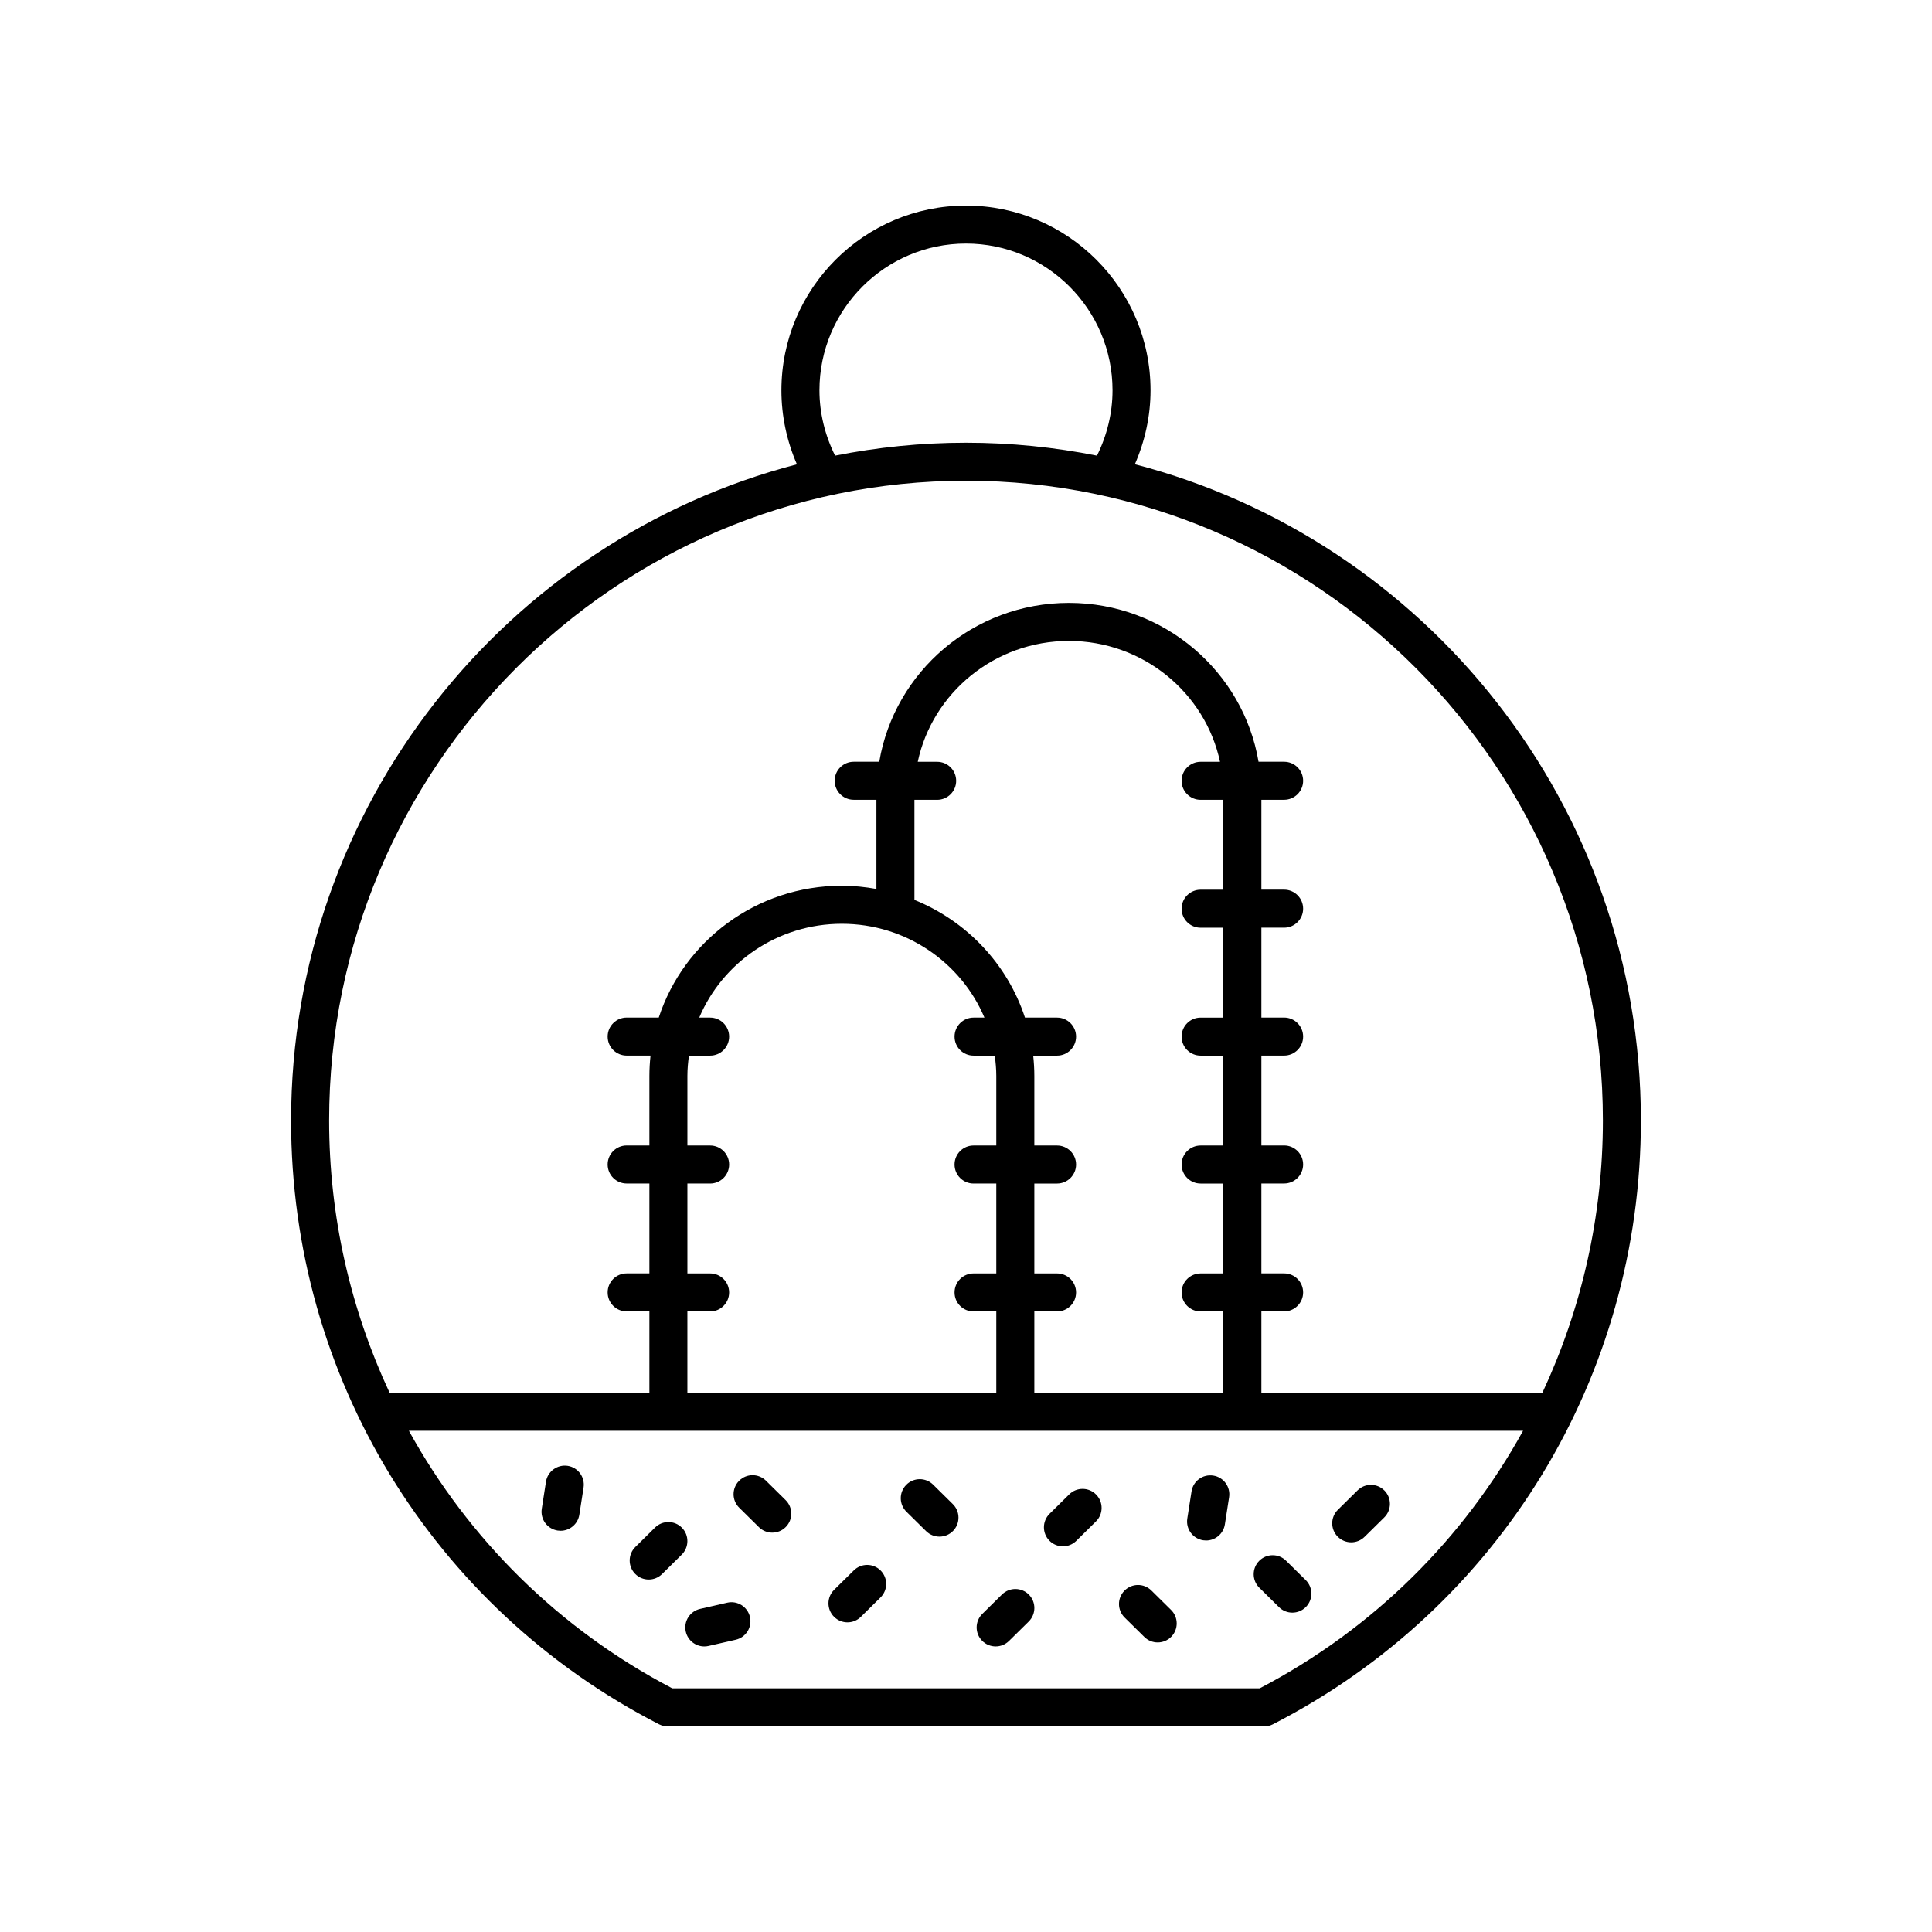 <?xml version="1.0" encoding="UTF-8"?>
<!-- The Best Svg Icon site in the world: iconSvg.co, Visit us! https://iconsvg.co -->
<svg fill="#000000" width="800px" height="800px" version="1.1" viewBox="144 144 512 512" xmlns="http://www.w3.org/2000/svg">
 <g>
  <path d="m346.98 536.39c-1.98-1.957-5.168-1.938-7.125 0.051-1.953 1.98-1.934 5.168 0.051 7.125l5.215 5.144c0.98 0.969 2.258 1.453 3.539 1.453 1.301 0 2.602-0.5 3.586-1.5 1.953-1.98 1.934-5.168-0.051-7.125z"/>
  <path d="m484.82 557.6c-1.977-1.953-5.172-1.938-7.125 0.043-1.957 1.98-1.938 5.172 0.043 7.125l5.211 5.144c0.98 0.969 2.262 1.453 3.539 1.453 1.301 0 2.602-0.5 3.586-1.5 1.957-1.98 1.938-5.172-0.043-7.125z"/>
  <path d="m336.71 568.73-7.184 1.645c-2.715 0.621-4.41 3.324-3.785 6.035 0.535 2.336 2.609 3.914 4.906 3.914 0.375 0 0.75-0.039 1.129-0.129l7.184-1.645c2.715-0.621 4.41-3.324 3.785-6.035-0.621-2.715-3.324-4.41-6.035-3.785z"/>
  <path d="m465.52 535.04c-2.789-0.422-5.324 1.457-5.754 4.203l-1.121 7.191c-0.43 2.75 1.453 5.324 4.203 5.754 0.262 0.039 0.523 0.059 0.781 0.059 2.441 0 4.586-1.777 4.973-4.262l1.121-7.191c0.43-2.754-1.453-5.328-4.203-5.754z"/>
  <path d="m294.44 532.46c-2.723-0.414-5.324 1.457-5.75 4.207l-1.117 7.191c-0.426 2.746 1.457 5.324 4.207 5.75 0.262 0.039 0.523 0.059 0.781 0.059 2.441 0 4.586-1.777 4.973-4.266l1.117-7.191c0.422-2.746-1.461-5.324-4.211-5.75z"/>
  <path d="m391.29 537.45c-1.98-1.957-5.168-1.938-7.125 0.051-1.953 1.98-1.934 5.168 0.051 7.125l5.215 5.144c0.98 0.969 2.258 1.453 3.539 1.453 1.301 0 2.602-0.5 3.586-1.5 1.953-1.98 1.934-5.168-0.051-7.125z"/>
  <path d="m449.12 565.49c-1.98-1.957-5.164-1.938-7.125 0.051-1.953 1.98-1.934 5.168 0.051 7.125l5.215 5.144c0.98 0.969 2.258 1.453 3.539 1.453 1.301 0 2.602-0.5 3.586-1.5 1.953-1.98 1.934-5.168-0.051-7.125z"/>
  <path d="m324.71 548.86c-1.953-1.984-5.144-1.996-7.125-0.043l-5.215 5.148c-1.98 1.953-2 5.144-0.043 7.125 0.984 1 2.285 1.5 3.586 1.5 1.277 0 2.559-0.484 3.539-1.453l5.215-5.148c1.98-1.961 2-5.152 0.043-7.129z"/>
  <path d="m427.36 540.02-5.211 5.144c-1.98 1.957-2 5.148-0.047 7.129 0.984 1 2.285 1.5 3.586 1.5 1.277 0 2.559-0.484 3.539-1.453l5.211-5.144c1.98-1.953 2-5.144 0.043-7.125-1.949-1.988-5.144-2.004-7.121-0.051z"/>
  <path d="m503.77 538.96-5.215 5.144c-1.984 1.957-2.004 5.144-0.051 7.125 0.988 1 2.285 1.5 3.586 1.5 1.277 0 2.555-0.484 3.539-1.453l5.215-5.144c1.984-1.957 2.004-5.144 0.051-7.125-1.957-1.984-5.144-2-7.125-0.047z"/>
  <path d="m409.54 566.55-5.215 5.144c-1.984 1.957-2.004 5.144-0.051 7.125 0.988 1 2.285 1.5 3.586 1.5 1.277 0 2.555-0.484 3.539-1.453l5.215-5.144c1.984-1.957 2.004-5.144 0.051-7.125-1.957-1.98-5.144-1.992-7.125-0.047z"/>
  <path d="m370.27 560.17-5.215 5.144c-1.984 1.957-2.004 5.144-0.051 7.125 0.988 1 2.285 1.5 3.586 1.5 1.277 0 2.555-0.484 3.539-1.453l5.215-5.144c1.984-1.957 2.004-5.144 0.051-7.125-1.957-1.984-5.144-2-7.125-0.047z"/>
  <path d="m221.14 440.95c0 67.809 37.375 129.12 97.535 160.02 0.883 0.449 1.852 0.613 2.773 0.523h157.07c0.168 0.016 0.34 0.023 0.508 0.023 0.773 0 1.559-0.176 2.297-0.555 60.16-30.895 97.527-92.207 97.527-160.01 0-83.527-57.066-153.91-134.1-173.92 2.684-6.152 4.152-12.82 4.152-19.582 0.004-27-21.938-48.965-48.906-48.965-26.973 0-48.914 21.969-48.914 48.969 0 6.777 1.43 13.441 4.109 19.594-77.004 20.016-134.05 90.395-134.05 173.91zm256.7 150.47h-155.69c-30.133-15.754-54.035-39.68-69.793-68.258h295.27c-15.754 28.578-39.656 52.504-69.789 68.258zm-145.65-109.95h-6.023v-23.82h6.023c2.781 0 5.039-2.254 5.039-5.039 0-2.781-2.254-5.039-5.039-5.039h-6.023v-18.422c0-1.836 0.168-3.629 0.41-5.398h5.613c2.781 0 5.039-2.254 5.039-5.039 0-2.781-2.254-5.039-5.039-5.039h-2.883c6.172-14.582 20.781-24.859 37.793-24.859 17.008 0 31.617 10.281 37.789 24.859h-2.883c-2.781 0-5.039 2.254-5.039 5.039 0 2.781 2.254 5.039 5.039 5.039h5.613c0.242 1.77 0.41 3.562 0.41 5.398v18.422h-6.023c-2.781 0-5.039 2.254-5.039 5.039 0 2.781 2.254 5.039 5.039 5.039h6.023v23.82h-6.023c-2.781 0-5.039 2.254-5.039 5.039 0 2.781 2.254 5.039 5.039 5.039h6.023v21.535h-81.863v-21.535h6.023c2.781 0 5.039-2.254 5.039-5.039 0-2.781-2.258-5.039-5.039-5.039zm60.164-125.51c2.781 0 5.039-2.254 5.039-5.039 0-2.781-2.254-5.039-5.039-5.039h-5.141c3.898-18.266 20.371-32.027 40.051-32.027s36.152 13.762 40.051 32.027h-5.141c-2.781 0-5.039 2.254-5.039 5.039 0 2.781 2.254 5.039 5.039 5.039h6.023v23.82h-6.023c-2.781 0-5.039 2.254-5.039 5.039 0 2.781 2.254 5.039 5.039 5.039h6.023v23.816h-6.023c-2.781 0-5.039 2.254-5.039 5.039 0 2.781 2.254 5.039 5.039 5.039h6.023v23.82h-6.023c-2.781 0-5.039 2.254-5.039 5.039 0 2.781 2.254 5.039 5.039 5.039h6.023v23.82h-6.023c-2.781 0-5.039 2.254-5.039 5.039 0 2.781 2.254 5.039 5.039 5.039h6.023v21.535h-50.09v-21.535h6.023c2.781 0 5.039-2.254 5.039-5.039 0-2.781-2.254-5.039-5.039-5.039h-6.023v-23.82h6.023c2.781 0 5.039-2.254 5.039-5.039 0-2.781-2.254-5.039-5.039-5.039h-6.023v-18.422c0-1.824-0.109-3.621-0.301-5.398h6.324c2.781 0 5.039-2.254 5.039-5.039 0-2.781-2.254-5.039-5.039-5.039h-8.504c-4.637-14.164-15.449-25.594-29.293-31.188v-26.527zm-31.191-108.52c0-21.449 17.422-38.895 38.836-38.895 21.41 0 38.832 17.445 38.832 38.895 0 6.027-1.465 11.957-4.125 17.309-11.234-2.231-22.832-3.426-34.707-3.426-11.871 0-23.461 1.195-34.691 3.422-2.668-5.363-4.144-11.266-4.144-17.305zm38.836 23.957c93.066 0 168.78 76.055 168.78 169.54 0 25.508-5.688 50.004-16.02 72.137h-74.48v-21.535h6.023c2.781 0 5.039-2.254 5.039-5.039 0-2.781-2.254-5.039-5.039-5.039h-6.023v-23.82h6.023c2.781 0 5.039-2.254 5.039-5.039 0-2.781-2.254-5.039-5.039-5.039h-6.023v-23.82h6.023c2.781 0 5.039-2.254 5.039-5.039 0-2.781-2.254-5.039-5.039-5.039h-6.023v-23.816h6.023c2.781 0 5.039-2.254 5.039-5.039 0-2.781-2.254-5.039-5.039-5.039h-6.023v-23.82h6.023c2.781 0 5.039-2.254 5.039-5.039 0-2.781-2.254-5.039-5.039-5.039h-6.777c-4.027-23.848-25-42.102-50.254-42.102-25.258 0-46.23 18.254-50.258 42.102h-6.777c-2.781 0-5.039 2.254-5.039 5.039 0 2.781 2.254 5.039 5.039 5.039h6.023v23.637c-2.977-0.535-6.027-0.859-9.156-0.859-22.664 0-41.902 14.691-48.527 34.938h-8.504c-2.781 0-5.039 2.254-5.039 5.039 0 2.781 2.254 5.039 5.039 5.039h6.324c-0.191 1.773-0.301 3.574-0.301 5.398v18.422h-6.023c-2.781 0-5.039 2.254-5.039 5.039 0 2.781 2.254 5.039 5.039 5.039h6.023v23.82h-6.023c-2.781 0-5.039 2.254-5.039 5.039 0 2.781 2.254 5.039 5.039 5.039h6.023v21.535h-68.855c-10.332-22.133-16.016-46.625-16.016-72.137 0-93.484 75.711-169.54 168.78-169.54z"/>
 </g>
</svg>